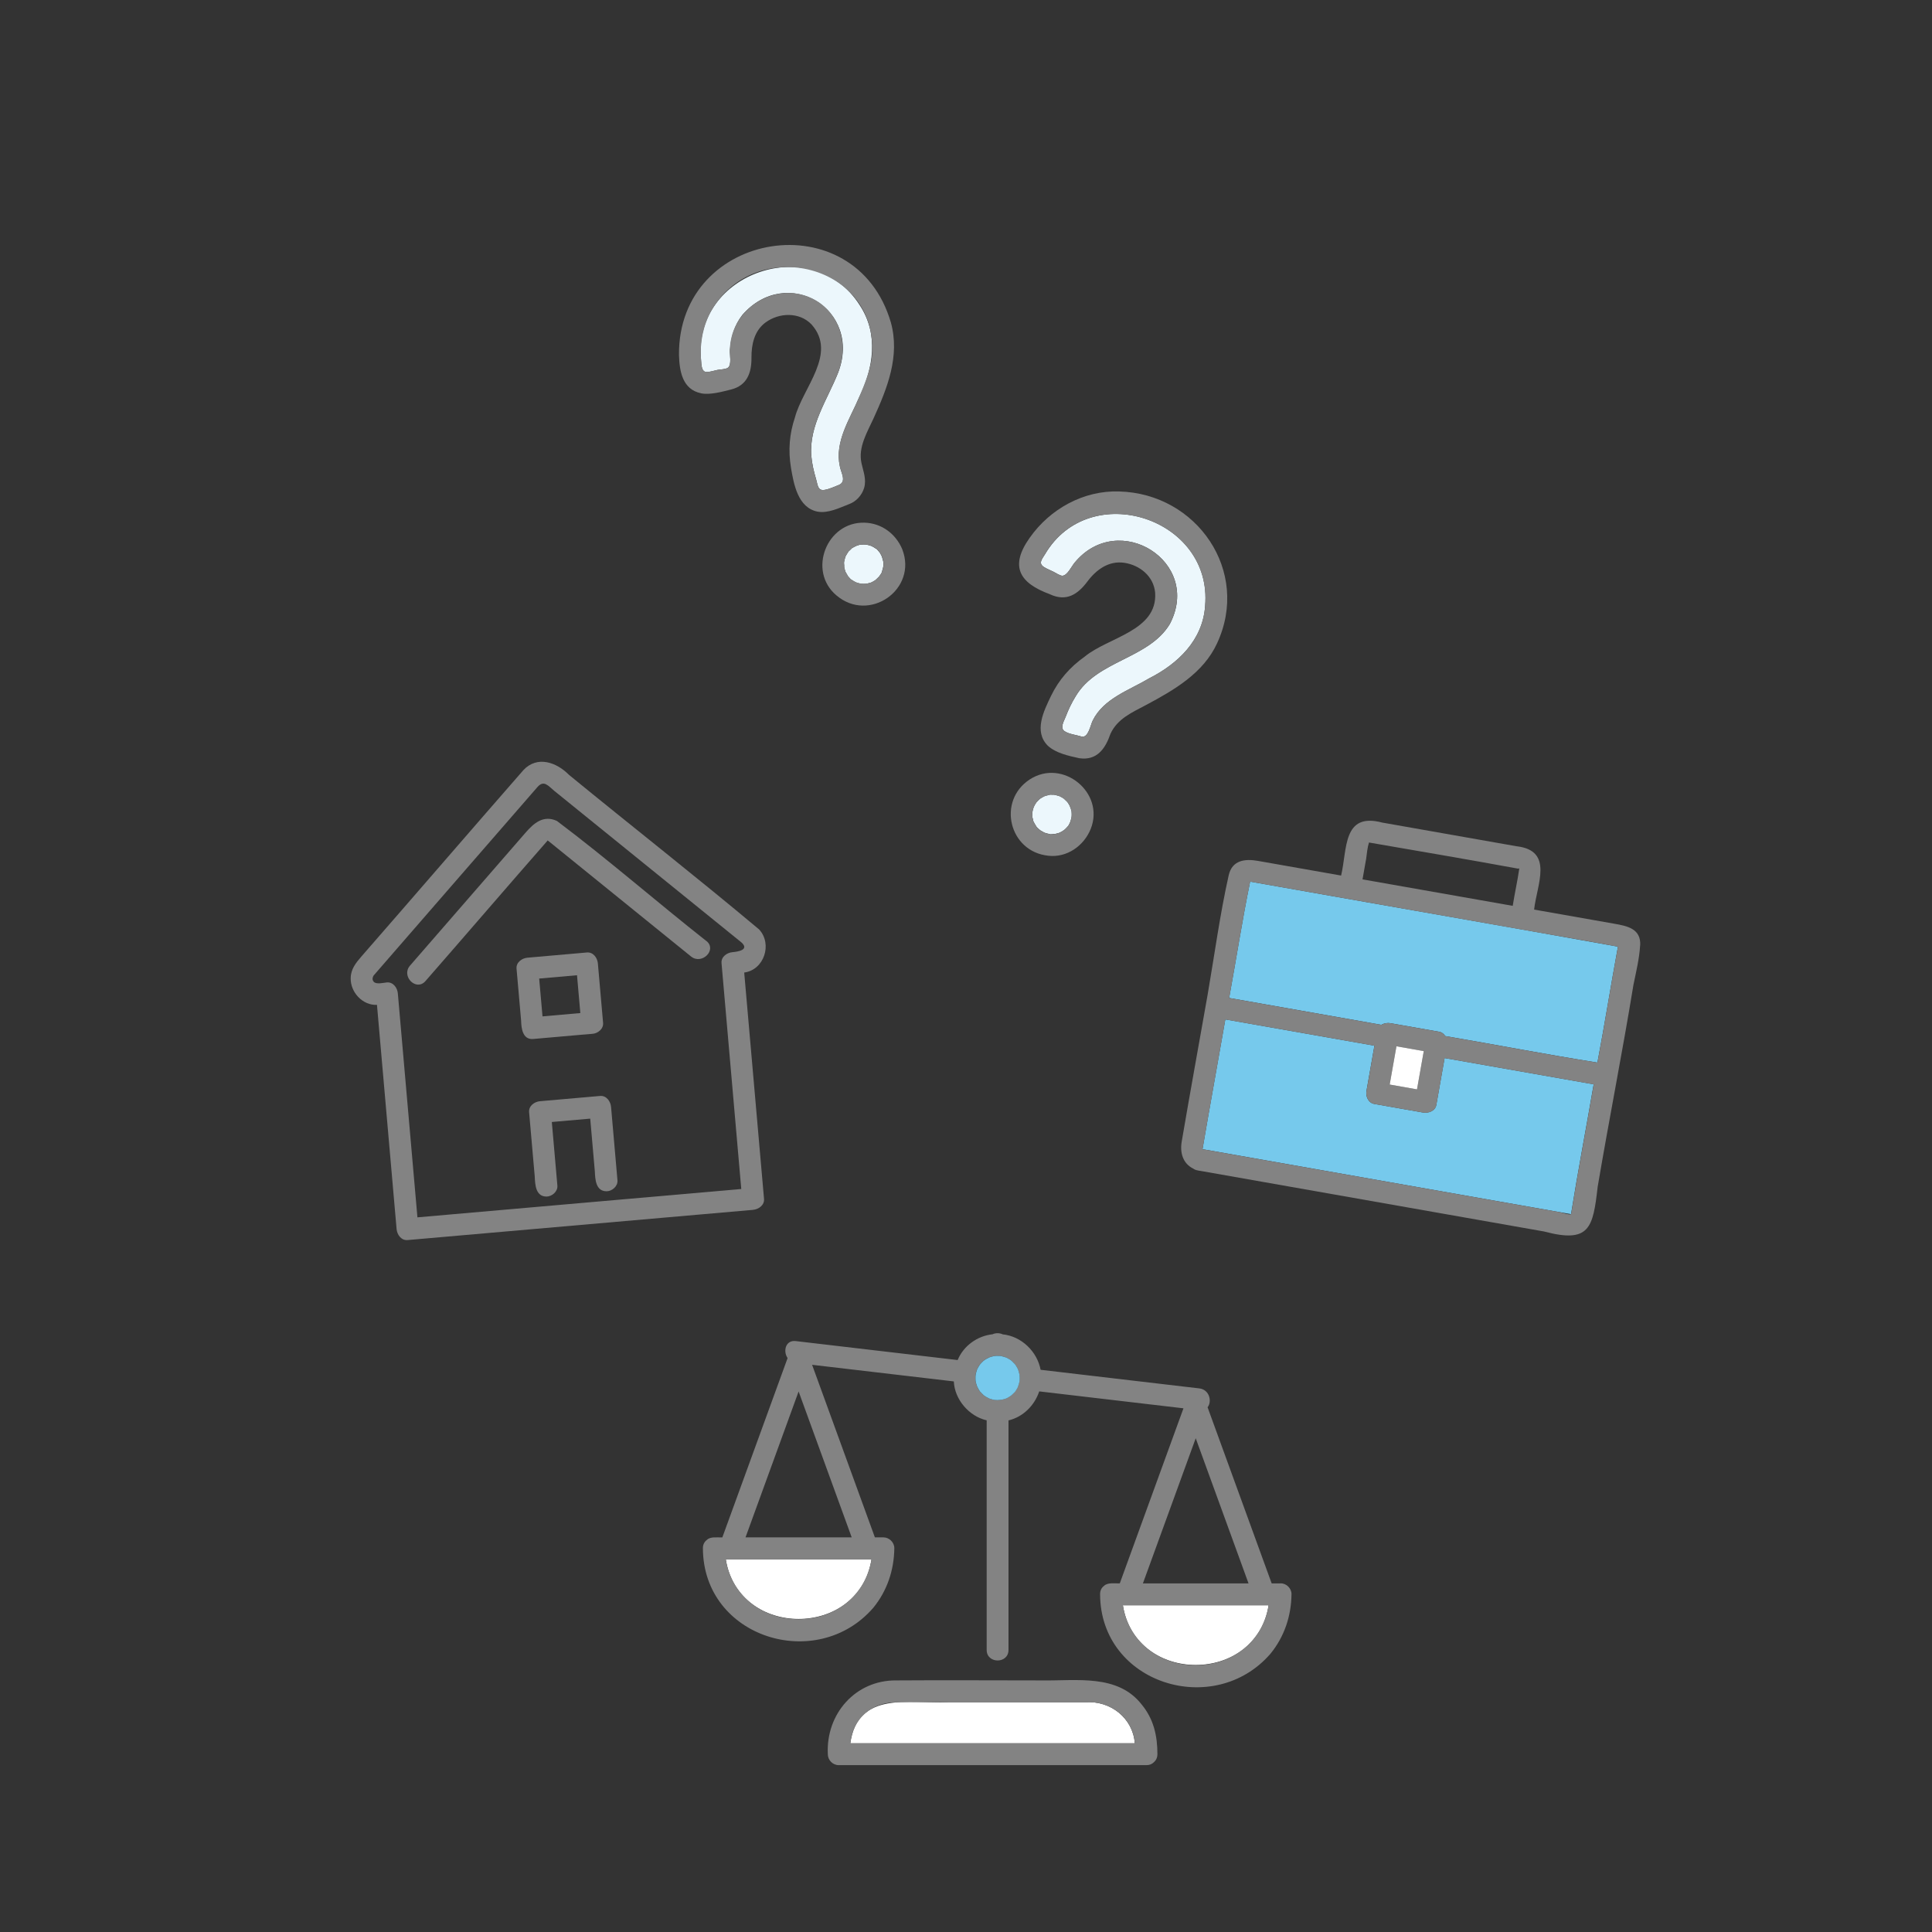 <?xml version="1.0" encoding="UTF-8"?><svg id="_レイヤー_1" xmlns="http://www.w3.org/2000/svg" viewBox="0 0 500 500"><rect x="0" y="0" width="500" height="500" fill="#333333" stroke="none"/><defs><style>.cls-1{fill:none;}.cls-1,.cls-2,.cls-3,.cls-4,.cls-5{stroke-width:0px;}.cls-2{fill:#ecf7fc;}.cls-3{fill:#838383;}.cls-4{fill:#76c9ec;}.cls-5{fill:#fff;}</style></defs><path class="cls-1" d="M191.41,302.75c-1.56-17.83-3.12-35.66-4.68-53.49-.14-1.63,1.41-2.7,2.83-2.83,1.36-.12,4.45-.57,2.34-2.51-16.14-13.07-32.28-26.14-48.42-39.21-1.58-1.28-2.66-2.9-4.34-1.07-14.17,16.26-28.31,32.58-42.46,48.85-.18.28-.5,1.01.05,1.61.67.74,2.54.23,3.4.16,1.63-.14,2.7,1.41,2.83,2.83,1.69,19.32,3.38,38.64,5.07,57.97,27.94-2.44,55.88-4.89,83.82-7.33-.14-1.65-.29-3.31-.43-4.96ZM135.02,266.08c-.45-5.13-.9-10.26-1.35-15.39-.11-2.61,2.82-2.94,4.78-3,4.48-.39,8.96-.78,13.44-1.18,2.61-.11,2.94,2.83,3,4.78.39,4.48.78,8.96,1.18,13.44.14,1.58-1.41,2.76-2.83,2.83-5.13.45-10.26.9-15.39,1.35-1.63.14-2.7-1.41-2.83-2.83ZM156.98,308.32c-2.81-.02-2.93-3.07-3.03-5.18-.4-4.54-.79-9.08-1.19-13.62l-9.94.87c.48,5.49.96,10.98,1.44,16.47.13,1.53-1.4,2.83-2.83,2.83-2.8-.02-2.93-3.07-3.03-5.18-.49-5.56-.97-11.12-1.46-16.67-.14-1.63,1.41-2.7,2.83-2.83,5.18-.45,10.36-.91,15.55-1.36,1.63-.14,2.7,1.41,2.83,2.83.56,6.34,1.11,12.69,1.66,19.03.13,1.53-1.4,2.83-2.83,2.83ZM178.81,247.54c-12.24-9.9-24.47-19.84-36.71-29.73-.69-.45-.17-.42-.63,0-10.49,11.97-20.89,24.1-31.38,36.1-2.39,2.75-6.37-1.26-4-4,9.96-11.46,19.92-22.91,29.87-34.37,2.11-2.42,4.62-4.72,8.15-3.07,13.15,9.89,25.71,20.85,38.68,31.08,2.83,2.29-1.19,6.27-4,4Z"/><path class="cls-1" d="M140.41,263.03c3.26-.29,6.52-.57,9.79-.86-.29-3.26-.57-6.52-.86-9.79-3.26.29-6.52.57-9.79.86.29,3.26.57,6.52.86,9.79Z"/><path class="cls-1" d="M295.78,409.79h27.34c-4.56-12.52-9.11-25.05-13.67-37.57-4.56,12.52-9.11,25.05-13.67,37.57Z"/><path class="cls-1" d="M192.94,397.87h27.48c-4.58-12.59-9.16-25.18-13.74-37.76-4.58,12.59-9.16,25.18-13.74,37.76Z"/><path class="cls-1" d="M392.87,226.57c.05-.31.47-1.5.32-1.8-.08-.16-.07.09-.46,0-12.77-2.35-25.66-4.53-38.44-6.74-.74,3.07-1.01,6.4-1.67,9.54,12.96,2.28,25.91,4.57,38.87,6.85.46-2.62.92-5.24,1.39-7.86Z"/><path class="cls-4" d="M412.45,280.62c-12.87-2.25-25.72-4.54-38.59-6.8-.71,4.04-1.42,8.08-2.14,12.12-.28,1.61-2.09,2.22-3.48,1.97-4.2-.74-8.41-1.48-12.61-2.22-1.56-.27-2.29-2.1-1.97-3.48.68-3.86,1.36-7.73,2.04-11.59-12.86-2.27-25.73-4.54-38.59-6.8-1.95,11.2-4,22.42-5.91,33.62.03,0,.05,0,.08,0,.04,0,.1-.01.18.01,31.69,5.57,63.5,11.22,95.12,16.77,1.78-11.14,3.95-22.45,5.86-33.61Z"/><path class="cls-4" d="M331.64,229.59c-2.7-.48-5.4-.95-8.11-1.43-2.07,10.12-3.58,19.99-5.43,30.11,13.13,2.32,26.26,4.63,39.4,6.95.7-.42,1.59-.56,2.36-.42,4.2.74,8.41,1.48,12.61,2.22.71.13,1.22.56,1.55,1.11,13.14,2.24,26.22,4.78,39.39,6.86,1.89-9.98,3.47-20.02,5.31-30-28.98-5.24-58.06-10.25-87.08-15.4Z"/><path class="cls-3" d="M424.48,244.67c.25-4.36-3.44-5.03-6.63-5.6-6.94-1.22-13.88-2.45-20.82-3.67.69-6.41,5.2-15.29-4.55-16.39-11.59-2.04-23.18-4.09-34.77-6.13-10.26-2.72-9.01,6.87-10.63,13.71-7.17-1.26-14.34-2.53-21.51-3.79-3.3-.58-6.69-.26-7.59,3.75-2.27,10.13-3.66,20.55-5.43,30.78-2.24,12.7-4.55,25.38-6.72,38.09-.51,3,.34,5.72,3.02,7.04.29.21.66.36,1.11.44.24.07.47.11.68.12,29.64,5.23,59.28,10.45,88.92,15.68,11.87,3.15,12.7-.92,13.92-11.58,2.95-17.43,6.4-34.78,9.25-52.23.69-3.37,1.54-6.84,1.73-10.22ZM403.75,313.73c-30.76-5.42-61.52-10.85-92.28-16.27-.08-.02-.14-.02-.18-.01-.03,0-.05,0-.08,0,1.91-11.2,3.96-22.41,5.91-33.62,12.86,2.27,25.73,4.54,38.59,6.8-.68,3.86-1.36,7.73-2.04,11.59-.31,1.38.42,3.2,1.97,3.48,4.2.74,8.41,1.48,12.61,2.22,1.39.25,3.19-.36,3.48-1.97.71-4.04,1.42-8.08,2.14-12.12,12.86,2.26,25.72,4.55,38.59,6.8-1.91,11.16-4.08,22.47-5.86,33.61-.56.23-2.26-.4-2.84-.5ZM359.65,280.68c.58-3.3,1.16-6.6,1.75-9.9,2.36.42,4.71.83,7.07,1.25-.58,3.3-1.16,6.6-1.75,9.9-2.36-.42-4.71-.83-7.07-1.25ZM399.56,241.57c6.4,1.14,12.8,2.22,19.17,3.43-1.85,9.98-3.42,20.02-5.31,30-13.17-2.08-26.24-4.62-39.39-6.86-.33-.55-.84-.98-1.55-1.11-4.2-.74-8.41-1.48-12.61-2.22-.77-.14-1.67,0-2.36.42-13.13-2.32-26.26-4.63-39.4-6.95,1.85-10.12,3.36-19.99,5.43-30.11,25.34,4.47,50.68,8.94,76.02,13.4ZM353.56,222.25c.17-1.31.34-2.97.73-4.21,12.77,2.21,25.67,4.39,38.44,6.74.39.09.39-.15.46,0-.45,3.14-1.2,6.45-1.7,9.65-12.96-2.28-25.91-4.57-38.87-6.85.31-1.78.63-3.55.94-5.33Z"/><path class="cls-5" d="M368.47,272.03c-2.36-.42-4.71-.83-7.07-1.25-.58,3.3-1.16,6.6-1.75,9.9,2.36.42,4.71.83,7.07,1.25.58-3.3,1.16-6.6,1.75-9.9Z"/><path class="cls-3" d="M158.14,286.46c-.12-1.42-1.2-2.97-2.83-2.83-5.18.45-10.36.91-15.55,1.36-1.42.12-2.97,1.2-2.83,2.83.49,5.56.97,11.12,1.46,16.67.1,2.11.23,5.16,3.03,5.18,1.43,0,2.96-1.3,2.83-2.83-.48-5.49-.96-10.98-1.44-16.47l9.94-.87c.4,4.54.79,9.08,1.19,13.62.1,2.11.23,5.16,3.03,5.18,1.43,0,2.96-1.3,2.83-2.83-.56-6.34-1.11-12.69-1.66-19.03Z"/><path class="cls-3" d="M151.29,267.73c.65-.06,1.3-.11,1.96-.17,1.42-.06,2.96-1.25,2.83-2.83-.45-5.13-.9-10.26-1.35-15.4-.12-1.42-1.2-2.97-2.83-2.83-5.13.45-10.26.9-15.39,1.35-1.42.12-2.97,1.2-2.83,2.83.39,4.48.78,8.96,1.18,13.44.05,1.96.38,4.9,3,4.78,4.48-.39,8.96-.78,13.44-1.18ZM150.19,262.18c-3.26.29-6.52.57-9.79.86-.29-3.26-.57-6.52-.86-9.79,3.26-.29,6.52-.57,9.79-.86.29,3.26.57,6.52.86,9.79Z"/><path class="cls-3" d="M194.9,313.1c1.42-.12,2.97-1.2,2.83-2.83-1.71-19.53-3.42-39.06-5.13-58.58,5.15-.67,7.36-7.37,3.86-11.15-16.18-13.57-32.87-26.63-49.22-40.02-3.22-3.27-8.21-5.03-11.78-1.22-14.03,16.05-27.95,32.22-41.97,48.29-1.4,1.61-2.7,3.24-2.73,5.53-.1,3.67,3.09,7.12,6.8,6.94,1.69,19.35,3.39,38.7,5.08,58.04.12,1.42,1.2,2.97,2.83,2.83,29.81-2.61,59.62-5.22,89.43-7.82ZM116.58,314.3c-2.85.25-5.7.5-8.55.75-1.69-19.32-3.38-38.64-5.07-57.97-.12-1.42-1.2-2.97-2.83-2.83-.86.07-2.72.58-3.4-.16-.55-.6-.23-1.33-.05-1.61,14.15-16.26,28.29-32.59,42.46-48.85,1.67-1.83,2.75-.22,4.34,1.07,16.14,13.07,32.28,26.14,48.42,39.21,2.11,1.94-.98,2.39-2.34,2.51-1.42.12-2.97,1.2-2.83,2.83,1.7,19.49,3.41,38.97,5.11,58.46-25.09,2.2-50.18,4.39-75.27,6.59Z"/><path class="cls-3" d="M182.81,243.54c-12.97-10.23-25.53-21.19-38.68-31.08-3.53-1.64-6.05.65-8.15,3.07-9.96,11.46-19.92,22.91-29.87,34.37-2.38,2.73,1.6,6.75,4,4,10.49-12,20.89-24.13,31.38-36.1.45-.41-.06-.44.63,0,12.24,9.89,24.47,19.83,36.71,29.73,2.8,2.27,6.82-1.71,4-4Z"/><path class="cls-5" d="M226.97,451.16h66.72c-.51-6.5-6.24-11.06-12.78-10.62-11.87,0-23.75,0-35.62,0-10,.38-23.34-3-25.23,10.62h6.92Z"/><path class="cls-3" d="M295.45,441.11c-6.2-7.93-16.85-6.08-25.71-6.22-12.58,0-25.17-.09-37.75,0-10.62-.12-18.28,8.7-17.75,19.1,0,1.53,1.29,2.83,2.83,2.83h79.64c.83,0,1.46-.3,1.91-.76.03-.03.06-.06.1-.09.02-.02.04-.04.05-.05.46-.45.77-1.09.77-1.92,0-4.79-.97-9.11-4.08-12.88ZM223.99,443.36c2.3-1.98,5.11-2.8,8.1-2.82,4.4-.03,8.8,0,13.2,0h35.62c6.53-.44,12.29,4.12,12.78,10.62h-73.63c.37-2.98,1.44-5.65,3.93-7.8Z"/><path class="cls-5" d="M223.19,403.53h-35.36c3.26,20.61,34.46,20.6,37.72,0h-2.35Z"/><path class="cls-5" d="M325.96,415.44h-35.36c3.26,20.61,34.46,20.6,37.72,0h-2.35Z"/><path class="cls-3" d="M331.39,409.79h-2.28c-5.53-15.2-11.06-30.39-16.59-45.59,1.2-1.49.49-4.57-2.12-4.88-13.7-1.61-27.39-3.21-41.09-4.82-.88-4.69-4.92-8.67-9.8-9.17-.82-.39-1.82-.4-2.65-.02-3.94.42-7.52,3.01-9.02,6.67-9.65-1.13-19.29-2.26-28.94-3.39-4.32-.51-8.65-1.01-12.97-1.52-2.64-.31-3.32,2.63-2.1,4.4-5.63,15.47-11.26,30.94-16.89,46.41-1.3.06-3.08-.3-4.04.68-.59.45-1,1.16-.99,2.14.09,23.19,29.5,32.26,44.1,15.39,3.58-4.38,5.37-9.75,5.44-15.39.02-1.53-1.31-2.83-2.83-2.83h-2.2c-5.42-14.89-10.83-29.77-16.25-44.66,12.23,1.43,24.45,2.87,36.68,4.3.2,4.71,3.99,9.05,8.5,10.07v59.42c0,3.64,5.65,3.64,5.65,0v-59.4c3.81-.91,6.74-3.88,7.95-7.51,12.44,1.46,24.88,2.92,37.33,4.38-5.49,15.1-10.99,30.2-16.48,45.3-1.32.07-3.13-.31-4.11.68-.59.45-1,1.16-.99,2.14.09,23.19,29.5,32.26,44.1,15.39,3.58-4.38,5.37-9.75,5.44-15.39.02-1.53-1.31-2.83-2.83-2.83ZM206.68,419.05c-9.61,0-17.42-6.33-18.86-15.52h37.72c-1.44,9.19-9.25,15.52-18.86,15.52ZM219.09,394.21c.44,1.22.89,2.44,1.33,3.66h-27.48c4.58-12.59,9.16-25.18,13.74-37.76,4.14,11.37,8.27,22.73,12.41,34.1ZM262.72,360.14s-.01.02-.02.03c-.27.27-.72.74-1,.97-.39.3-.84.53-1.27.77-.99.37-2.04.51-3.09.39-.47-.1-.93-.22-1.38-.38-.48-.24-.95-.5-1.39-.82-.32-.33-.64-.66-.97-.99-.26-.33-.56-.94-.73-1.28-.18-.46-.31-.95-.41-1.43-.03-.41-.05-.86-.02-1.27,0-.13.14-.87,0-.18.09-.56.26-1.09.43-1.62.24-.42.45-.86.75-1.24.3-.33.53-.6.88-.91.47-.38.93-.62,1.46-.88.48-.17.84-.28,1.36-.37.61-.08,1.06-.04,1.64-.02.49.13.97.25,1.45.41,0,0,0,0,.01.01.41.26.89.44,1.27.75.02.02.03.03.11.1.29.28.57.58.86.86.29.41.53.86.78,1.29.15.49.3.96.4,1.46.02.27.04.55.05.82,0,.24-.02.48-.03.72-.1.54-.23,1.08-.44,1.59-.23.42-.46.82-.72,1.21ZM255.96,361.93s0,0,0,0c-.14-.05-.39-.21,0,0ZM253.61,360.12c.32.33.1.15.01.02,0,0,0-.01-.01-.02ZM253.65,353.06c.1-.13.19-.21,0,0h0ZM255.81,351.35c-.07.03-.09.03,0,0h0ZM263.87,355.84c.02.12.02.2,0,0h0ZM309.45,430.96c-9.61,0-17.42-6.33-18.86-15.52h37.72c-1.44,9.19-9.25,15.52-18.86,15.52ZM321.86,406.32c.42,1.16.84,2.31,1.26,3.47h-27.34c4.56-12.52,9.11-25.05,13.67-37.57,4.14,11.37,8.27,22.73,12.41,34.1Z"/><path class="cls-4" d="M253.61,360.12s0,.01.01.02c.09.13.31.31-.01-.02Z"/><path class="cls-4" d="M255.96,361.93s0,0,0,0c-.39-.21-.15-.05,0,0Z"/><path class="cls-4" d="M255.81,351.35c-.09.03-.07.03,0,0h0Z"/><path class="cls-4" d="M263.87,355.84c.02.2.02.12,0,0h0Z"/><path class="cls-4" d="M253.65,353.06c.19-.21.1-.13,0,0h0Z"/><path class="cls-4" d="M263.41,358.99s.02-.03.03-.06c.21-.51.34-1.05.44-1.59.01-.24.03-.48.03-.72,0-.28-.02-.55-.05-.82-.11-.5-.25-.98-.4-1.46-.24-.44-.49-.88-.78-1.29-.29-.28-.58-.58-.86-.86-.08-.07-.09-.07-.11-.1-.38-.31-.86-.5-1.27-.75,0,0,0,0-.01-.01-.48-.16-.97-.28-1.45-.41-.58-.02-1.03-.06-1.64.02-.52.09-.89.21-1.36.37-.53.26-.98.5-1.46.88-.35.31-.58.57-.88.91-.3.38-.51.83-.75,1.24-.17.53-.34,1.07-.43,1.62.14-.69,0,.05,0,.18-.03.41,0,.87.02,1.27.1.48.23.97.41,1.43.18.34.47.94.73,1.28.32.33.64.66.97.99.44.32.91.58,1.39.82.45.16.91.28,1.38.38,1.05.12,2.1-.03,3.09-.39.43-.24.88-.47,1.27-.77.28-.23.72-.7,1-.97.25-.39.49-.78.71-1.19Z"/><path class="cls-2" d="M270.39,143.52c-.75,1.23-1.68,2.26-.25,3.2.75.49,1.67.83,2.47,1.23.65.32,1.71,1.06,2.32,1.05,1.3-.02,2.4-2.47,3.19-3.39,11.34-13.76,33.1-.23,24.62,15.9-5.43,9.01-18.82,9.38-24.32,18.63-1.06,1.69-1.92,3.51-2.63,5.37-.4,1.06-1.52,2.81-.34,3.68,1.09.8,3.19,1.02,4.49,1.44,1.72.4,2.28-3.02,2.86-4.16,2.84-5.73,9.44-7.83,14.6-10.91,7.49-3.8,13.88-9.91,14.49-18.74,2.03-22.74-29.91-33.13-41.49-13.3Z"/><path class="cls-3" d="M271.75,153.81c4.19,1.94,7.14.07,9.65-3.29,2.3-3.09,5.54-5.46,9.56-4.87,4.03.6,7.6,3.49,7.99,7.72.68,9.93-12.16,11.52-18.25,16.58-3.77,2.68-6.67,5.97-8.69,10.14-1.88,3.91-4.54,9.21-.83,12.91,2.07,1.91,5.44,2.64,8.12,3.22,4.56.68,6.74-2.42,8.08-6.29,1.79-3.94,5.62-5.56,9.28-7.51,7.18-3.83,14.77-8.21,18.31-15.92,8.7-18.67-5.21-38.8-25.35-39.31-9.2-.31-17.89,4.53-23.12,11.97-5.24,7.36-2.77,11.71,5.25,14.64ZM311.88,156.82c-.62,8.84-6.99,14.94-14.49,18.74-5.16,3.08-11.76,5.18-14.6,10.91-.57,1.14-1.14,4.56-2.86,4.16-1.3-.42-3.4-.64-4.49-1.44-1.18-.87-.06-2.61.34-3.68.7-1.87,1.57-3.68,2.63-5.37,5.51-9.25,18.89-9.61,24.32-18.63,8.48-16.14-13.27-29.67-24.62-15.9-.79.92-1.89,3.37-3.19,3.39-.6,0-1.67-.73-2.32-1.05-.8-.4-1.72-.73-2.47-1.23-1.43-.95-.5-1.97.25-3.2,11.57-19.82,43.52-9.44,41.49,13.3Z"/><path class="cls-4" d="M273.03,205.72c-.05-.04-.18-.04-.3-.04l.3.04Z"/><path class="cls-4" d="M277.32,209.99c0,.06.02.14.04.28.02-.06,0-.17-.04-.28Z"/><path class="cls-4" d="M267.17,211.28s0,.11.01.2c0-.09-.01-.19-.01-.2Z"/><path class="cls-2" d="M271.65,205.7c-.45.07-.88.21-1.32.34t0,0c-.41.21-.79.41-1.18.67-.32.31-.65.62-.95.96-.27.41-.53.83-.71,1.3-.14.43-.25.81-.32,1.26,0,.45,0,.9.03,1.34.14.35.15.97.38,1.25-.16-.37-.18-.41-.05-.12.2.47.53.9.77,1.34.31.32.57.54.89.82.38.23.76.45,1.16.65.49.15.98.3,1.48.37-.11-.02-.23-.03-.34-.05.41.18,1.06-.01,1.52,0,.4-.07.77-.21,1.16-.31.43-.19.82-.44,1.21-.7.34-.27.64-.59.92-.92.36-.4-.03.07-.07.09.36-.3.56-.93.78-1.34.02-.09.05-.17.06-.21.08-.27.16-.54.22-.82.01-.06.06-.66.05-.26.02-.53.02-.9-.03-1.4-.09-.3-.14-.57-.24-.86-.02-.05-.18-.67-.07-.22.11.41-.14-.29-.19-.39-.18-.31-.34-.62-.56-.92-.3-.28-.58-.58-.89-.86-.37-.26-.75-.48-1.16-.67-.49-.15-.97-.3-1.48-.37-.41.05-.96-.11-1.32.05.38-.06.47-.07.25-.03Z"/><path class="cls-3" d="M271.29,221.46c4.83.57,9.24-2.57,10.99-6.94,3.73-9.41-7.27-18.31-15.75-12.82-8.56,5.55-5.39,18.72,4.76,19.76ZM273.03,205.72l-.3-.04c.13,0,.25,0,.3.04ZM272.41,205.69c.06,0,.18,0,.31,0,.51.07.98.22,1.48.37.41.19.79.42,1.16.67.31.28.59.57.89.86.22.29.39.6.56.92.05.1.3.8.19.39-.12-.45.05.18.07.22.1.29.15.56.24.86.05.49.05.86.03,1.4.01-.4-.04.2-.05.26-.06.28-.13.55-.22.82-.01.04-.04.12-.06.21-.22.41-.42,1.05-.78,1.34.04-.02.43-.49.07-.09-.29.33-.58.64-.92.92-.39.26-.78.5-1.21.7-.39.1-.76.24-1.16.31-.46,0-1.11.18-1.52,0,.11.02.23.03.34.05-.51-.07-1-.22-1.48-.37-.4-.19-.78-.41-1.16-.65-.31-.28-.57-.49-.89-.82-.24-.44-.57-.87-.77-1.34-.13-.28-.11-.24.05.12-.23-.29-.24-.9-.38-1.25-.03-.45-.03-.89-.03-1.34.07-.44.18-.82.32-1.26.18-.47.44-.89.71-1.3.3-.34.63-.65.95-.96.4-.26.77-.46,1.18-.67t0,0c.43-.13.87-.27,1.32-.34.22-.04.13-.03-.25.03.21-.13.76-.05,1.01-.05ZM277.35,210.27c-.02-.14-.03-.22-.04-.28.03.11.06.22.04.28ZM267.17,211.28s0,.1.01.2c-.02-.08-.03-.16-.01-.2Z"/><path class="cls-2" d="M182.86,96.27c.9.02,1.98-.37,2.87-.54.68-.13,2.05-.13,2.65-.56,1.06-.75.42-3.46.52-4.65.27-3.27,1.18-6.41,3.22-9.02,11.55-13.2,31.21-1.42,24.74,15.06-2.75,6.89-7.48,13.59-6.9,21.32.16,2.09.66,4.15,1.25,6.16.44,1.5.41,3,2.14,2.75,1.27-.19,2.61-.84,3.86-1.33,1.9-.94.46-3.06.15-4.76-1.42-6.43,2.61-12.25,5-17.92,3.71-7.57,5.04-16.28.2-23.7-12.03-19.19-43.37-8.66-41.13,14.03.09,1.3.1,3.15,1.43,3.17Z"/><path class="cls-3" d="M181.44,101.79c2.31.47,5.49-.42,7.74-.98,4.17-1.04,5.34-4.35,5.3-8.25-.03-3.4.74-6.96,3.62-9.09,3.52-2.6,8.76-2.78,11.91.48,6.77,7.56-2.25,16.37-4.27,24.05-1.45,4.29-1.78,8.56-1.04,13.02.72,4.3,1.8,10.38,6.88,11.39,2.78.5,5.64-.98,8.18-1.95,1.83-.67,3.3-2.29,3.87-4.17.66-2.26-.21-4.26-.68-6.44-.9-4.12,1.48-7.97,3.14-11.61,3.56-7.82,6.84-16.02,4.49-24.71-9.12-31.44-55.12-24.05-54.86,8.33.12,4.2.89,8.95,5.73,9.92ZM184.09,80.43c11.45-19.91,43.67-12.02,41.55,11.92-.44,3.58-1.89,7.13-3.29,10.42-2.39,5.67-6.42,11.49-5,17.92.32,1.69,1.76,3.82-.15,4.76-1.25.49-2.58,1.14-3.86,1.33-1.73.26-1.7-1.24-2.14-2.75-.59-2.01-1.09-4.07-1.25-6.16-.57-7.73,4.15-14.42,6.9-21.32,2.61-6.53,1.13-14.09-4.88-18.29-9.63-6.46-22.87.7-23.08,12.25-.1,1.19.53,3.9-.52,4.65-.6.43-1.97.43-2.65.56-.88.17-1.96.56-2.87.54-1.33-.02-1.33-1.87-1.43-3.17-.32-4.41.53-8.77,2.66-12.66Z"/><path class="cls-4" d="M227.52,142.81c.12.15.18.22.19.24-.06-.11-.12-.2-.19-.24Z"/><path class="cls-4" d="M218.76,144.19c.07-.18.11-.28.13-.31-.07.11-.13.23-.13.31Z"/><path class="cls-4" d="M219.46,142.93s.08-.13.14-.21c-.07.08-.14.16-.14.21Z"/><path class="cls-2" d="M228.15,143.86c-.14-.28-.29-.51-.44-.8,0,0-.03-.03-.12-.15-.25-.26-.65-.89-.98-.98.29.22.35.26.18.14-.39-.3-.82-.54-1.26-.76-.01,0-.01,0-.02-.01-.44-.13-.87-.28-1.33-.36-.02,0-.03,0-.06,0-.4-.03-.8-.02-1.2,0-.48.02-.04-.02.1-.03-.44-.04-.97.26-1.38.35-.39.2-.75.35-1.15.6-.27.32-.54.5-.87.83-.26.38-.51.78-.74,1.19,0,0-.02.05-.07.18-.17.47-.3.96-.38,1.46-.03.43.09.82.04,1.24.07.41.21.8.32,1.2.21.4.45.8.68,1.19.28.25.62.81.97.95-.32-.24-.35-.26-.1-.08.38.28.79.5,1.2.71.44.14.89.29,1.35.36.44,0,.88.04,1.32-.01.41-.07.77-.19,1.18-.3.44-.16.82-.45,1.21-.68.32-.29.6-.59.91-.89t0,0c.22-.38.74-.92.78-1.36,0,.02-.23.65-.06.13.17-.5.31-1,.39-1.52-.02.12-.03.24-.05.36.14-.32,0-.99.04-1.37-.12-.43-.2-.87-.35-1.29-.02-.05-.03-.08-.04-.11-.03-.06-.05-.12-.08-.17Z"/><path class="cls-4" d="M218.44,145.5c.01-.09.03-.18.04-.28-.03.02-.04.14-.04.28Z"/><path class="cls-3" d="M223.73,135.27c-9.79-.28-14.79,12.48-7.27,18.81,8.5,7.24,21.11-1.56,17.03-11.97-1.68-3.98-5.35-6.73-9.76-6.84ZM228.6,145.35s.02.06.03.08c-.03.38.1,1.05-.04,1.37.02-.12.03-.24.05-.36-.07.52-.22,1.03-.39,1.52-.16.52.06-.11.06-.13-.05.44-.56.98-.78,1.36t0,0c-.3.3-.59.6-.91.89-.39.23-.77.52-1.21.68-.41.11-.77.23-1.18.3-.44.05-.88.02-1.32.01-.46-.08-.9-.22-1.35-.36-.41-.21-.82-.43-1.2-.71-.25-.18-.21-.15.1.08-.35-.14-.69-.7-.97-.95-.23-.39-.47-.78-.68-1.19-.11-.4-.25-.79-.32-1.2.05-.42-.07-.8-.04-1.24.08-.5.21-.99.38-1.46.05-.13.07-.19.07-.18.24-.41.48-.81.74-1.19.32-.33.6-.51.87-.83.4-.25.76-.4,1.15-.6.42-.09.95-.39,1.38-.35-.15,0-.58.05-.1.03.4-.02.8-.03,1.2,0,.03,0,.04,0,.06,0,.46.07.89.22,1.33.36,0,0,.01,0,.02.01.44.22.87.46,1.26.76.17.12.11.08-.18-.14.34.09.73.72.98.98.09.11.13.15.12.15.18.34.37.63.52.97.01.03.02.06.04.11.13.4.23.8.32,1.21ZM219.6,142.72c-.06.08-.14.2-.14.21,0-.05.07-.13.14-.21ZM218.88,143.88s-.05.13-.13.31c0-.08.06-.19.13-.31ZM218.48,145.22c-.01.09-.03.18-.04.28,0-.13.01-.25.04-.28ZM227.71,143.06s-.08-.1-.19-.24c.07.04.13.14.19.24Z"/></svg>